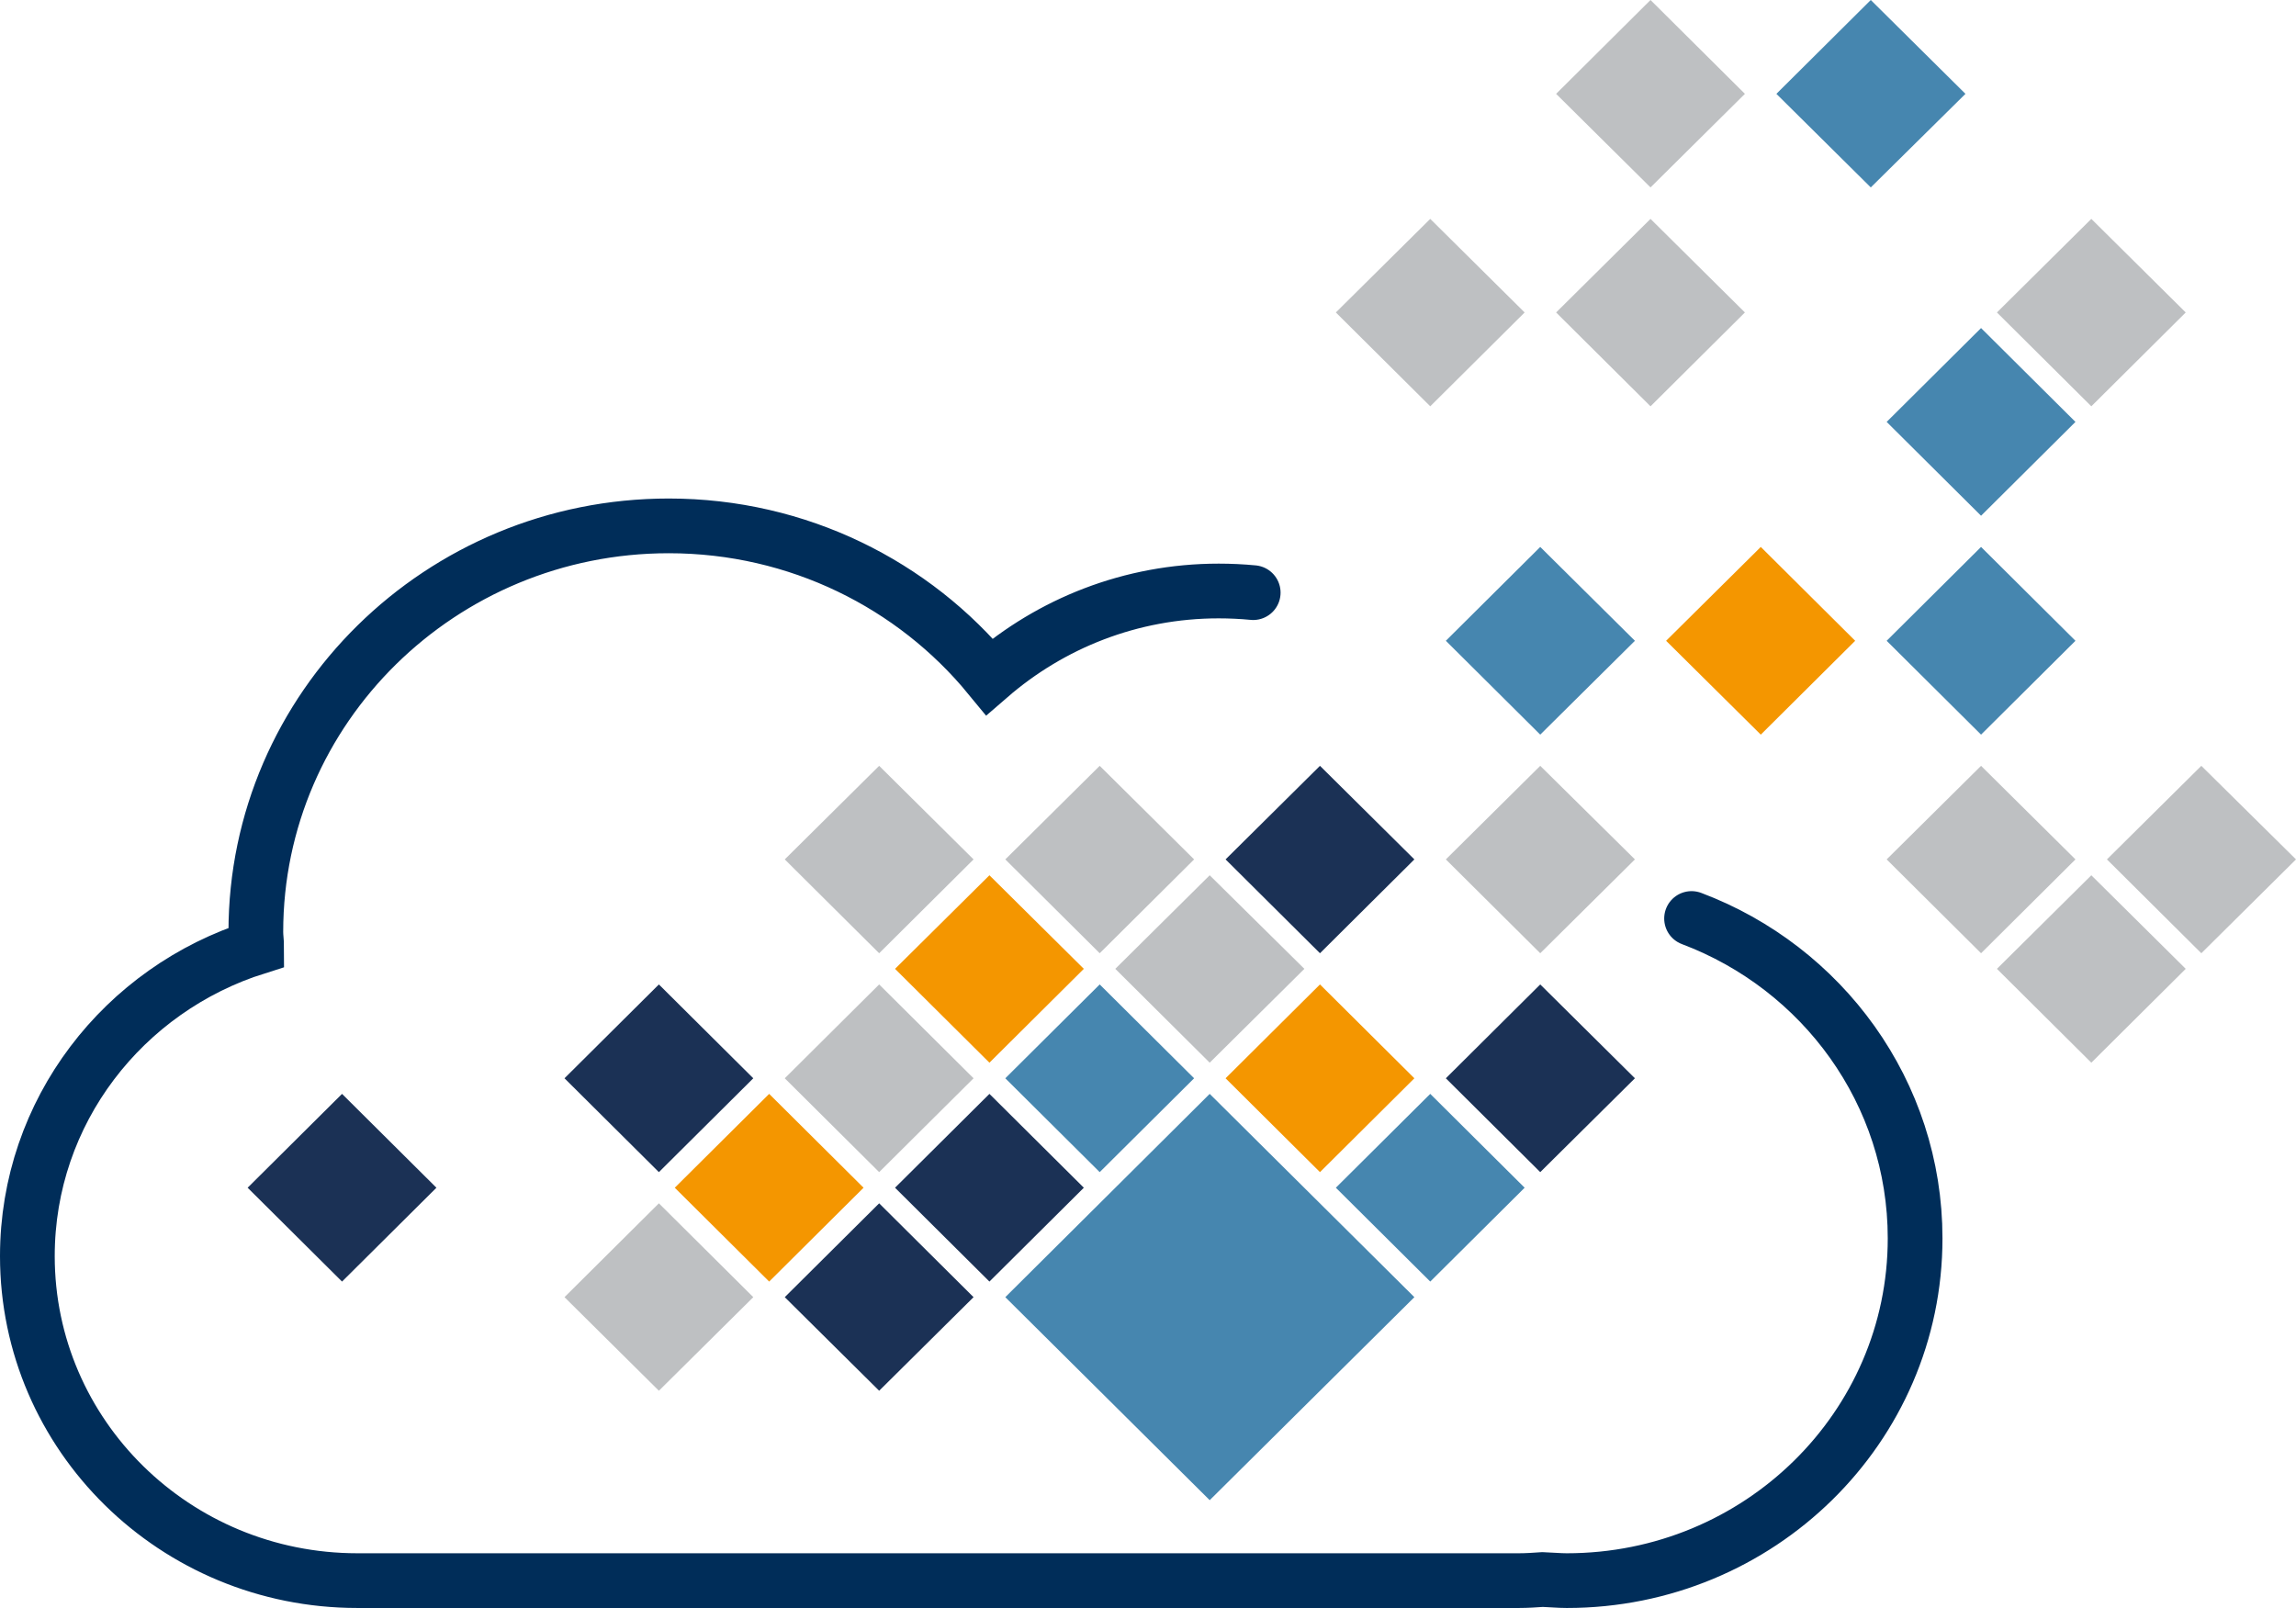 <?xml version="1.0" encoding="UTF-8"?>
<svg xmlns="http://www.w3.org/2000/svg" id="Ebene_1" data-name="Ebene 1" viewBox="0 0 83.91 58.77">
  <defs>
    <style>
      .cls-1 {
        fill: #f49600;
      }

      .cls-2 {
        fill: #4686af;
      }

      .cls-3 {
        fill: none;
        stroke: #002d59;
        stroke-linecap: round;
        stroke-miterlimit: 10;
        stroke-width: 2px;
      }

      .cls-4 {
        fill: #1b3155;
      }

      .cls-5 {
        fill: #bec0c2;
      }
    </style>
  </defs>
  <path class="cls-3" d="m61.82,33.57c4.78,1.8,8.17,6.36,8.17,11.69,0,6.91-5.7,12.51-12.73,12.51-.29,0-.58-.03-.88-.04-.29.02-.58.04-.88.04H13.06c-6.66,0-12.06-5.31-12.06-11.86,0-5.29,3.52-9.76,8.38-11.29,0-.19-.03-.37-.03-.56,0-8.19,6.76-14.84,15.09-14.84,4.73,0,8.96,2.15,11.72,5.51,2.24-1.94,5.16-3.13,8.38-3.13.42,0,.84.02,1.26.06"></path>
  <polygon class="cls-2" points="44.21 54.83 36.74 47.41 44.21 39.98 51.69 47.41 44.21 54.83"></polygon>
  <polygon class="cls-1" points="48.24 42.84 44.79 39.41 48.24 35.98 51.69 39.41 48.24 42.84"></polygon>
  <polygon class="cls-2" points="52.27 46.84 48.82 43.41 52.27 39.98 55.72 43.41 52.27 46.84"></polygon>
  <polygon class="cls-5" points="40.19 34.84 36.74 31.41 40.19 27.99 43.64 31.41 40.19 34.84"></polygon>
  <polygon class="cls-5" points="44.21 38.84 40.76 35.41 44.21 31.99 47.67 35.41 44.21 38.84"></polygon>
  <polygon class="cls-4" points="56.29 42.84 52.84 39.41 56.29 35.98 59.75 39.41 56.29 42.84"></polygon>
  <polygon class="cls-1" points="36.16 38.84 32.71 35.41 36.16 31.99 39.61 35.41 36.16 38.84"></polygon>
  <polygon class="cls-2" points="40.19 42.84 36.74 39.41 40.19 35.98 43.64 39.41 40.19 42.84"></polygon>
  <polygon class="cls-5" points="32.13 34.84 28.68 31.41 32.13 27.99 35.58 31.41 32.13 34.84"></polygon>
  <polygon class="cls-5" points="32.13 42.84 28.68 39.41 32.13 35.98 35.58 39.41 32.13 42.84"></polygon>
  <polygon class="cls-4" points="36.16 46.84 32.71 43.41 36.16 39.98 39.61 43.41 36.16 46.84"></polygon>
  <polygon class="cls-4" points="48.24 34.84 44.79 31.41 48.24 27.99 51.69 31.41 48.24 34.84"></polygon>
  <polygon class="cls-5" points="56.29 34.84 52.84 31.41 56.29 27.99 59.75 31.41 56.29 34.84"></polygon>
  <polygon class="cls-2" points="56.29 26.85 52.84 23.42 56.29 19.99 59.75 23.42 56.29 26.85"></polygon>
  <polygon class="cls-1" points="64.35 26.85 60.89 23.42 64.35 19.99 67.8 23.42 64.35 26.85"></polygon>
  <polygon class="cls-2" points="72.4 26.85 68.95 23.42 72.4 19.99 75.85 23.42 72.4 26.85"></polygon>
  <polygon class="cls-5" points="60.32 14.85 56.87 11.42 60.32 8 63.77 11.42 60.32 14.85"></polygon>
  <polygon class="cls-5" points="52.27 14.85 48.82 11.42 52.27 8 55.72 11.42 52.27 14.85"></polygon>
  <polygon class="cls-2" points="72.4 18.85 68.95 15.42 72.4 11.99 75.85 15.42 72.4 18.85"></polygon>
  <polygon class="cls-5" points="76.43 14.85 72.98 11.42 76.43 8 79.88 11.42 76.43 14.85"></polygon>
  <polygon class="cls-2" points="68.37 0 64.92 3.43 68.37 6.85 71.83 3.43 68.37 0"></polygon>
  <polygon class="cls-5" points="60.32 0 56.87 3.43 60.32 6.85 63.77 3.43 60.32 0"></polygon>
  <polygon class="cls-5" points="72.4 34.84 68.95 31.41 72.4 27.99 75.85 31.41 72.4 34.84"></polygon>
  <polygon class="cls-5" points="76.43 38.84 72.98 35.41 76.43 31.99 79.88 35.41 76.43 38.84"></polygon>
  <polygon class="cls-5" points="77 31.41 80.45 34.84 83.91 31.41 80.45 27.99 77 31.41"></polygon>
  <polygon class="cls-1" points="28.11 46.84 24.66 43.41 28.11 39.98 31.56 43.41 28.11 46.84"></polygon>
  <polygon class="cls-4" points="32.13 50.83 28.68 47.41 32.13 43.98 35.58 47.41 32.13 50.83"></polygon>
  <polygon class="cls-4" points="24.08 42.84 20.63 39.41 24.08 35.98 27.53 39.41 24.08 42.84"></polygon>
  <polygon class="cls-5" points="24.08 50.83 20.63 47.41 24.08 43.98 27.53 47.41 24.08 50.83"></polygon>
  <polygon class="cls-4" points="12.5 46.84 9.05 43.41 12.5 39.98 15.95 43.41 12.5 46.84"></polygon>
</svg>
